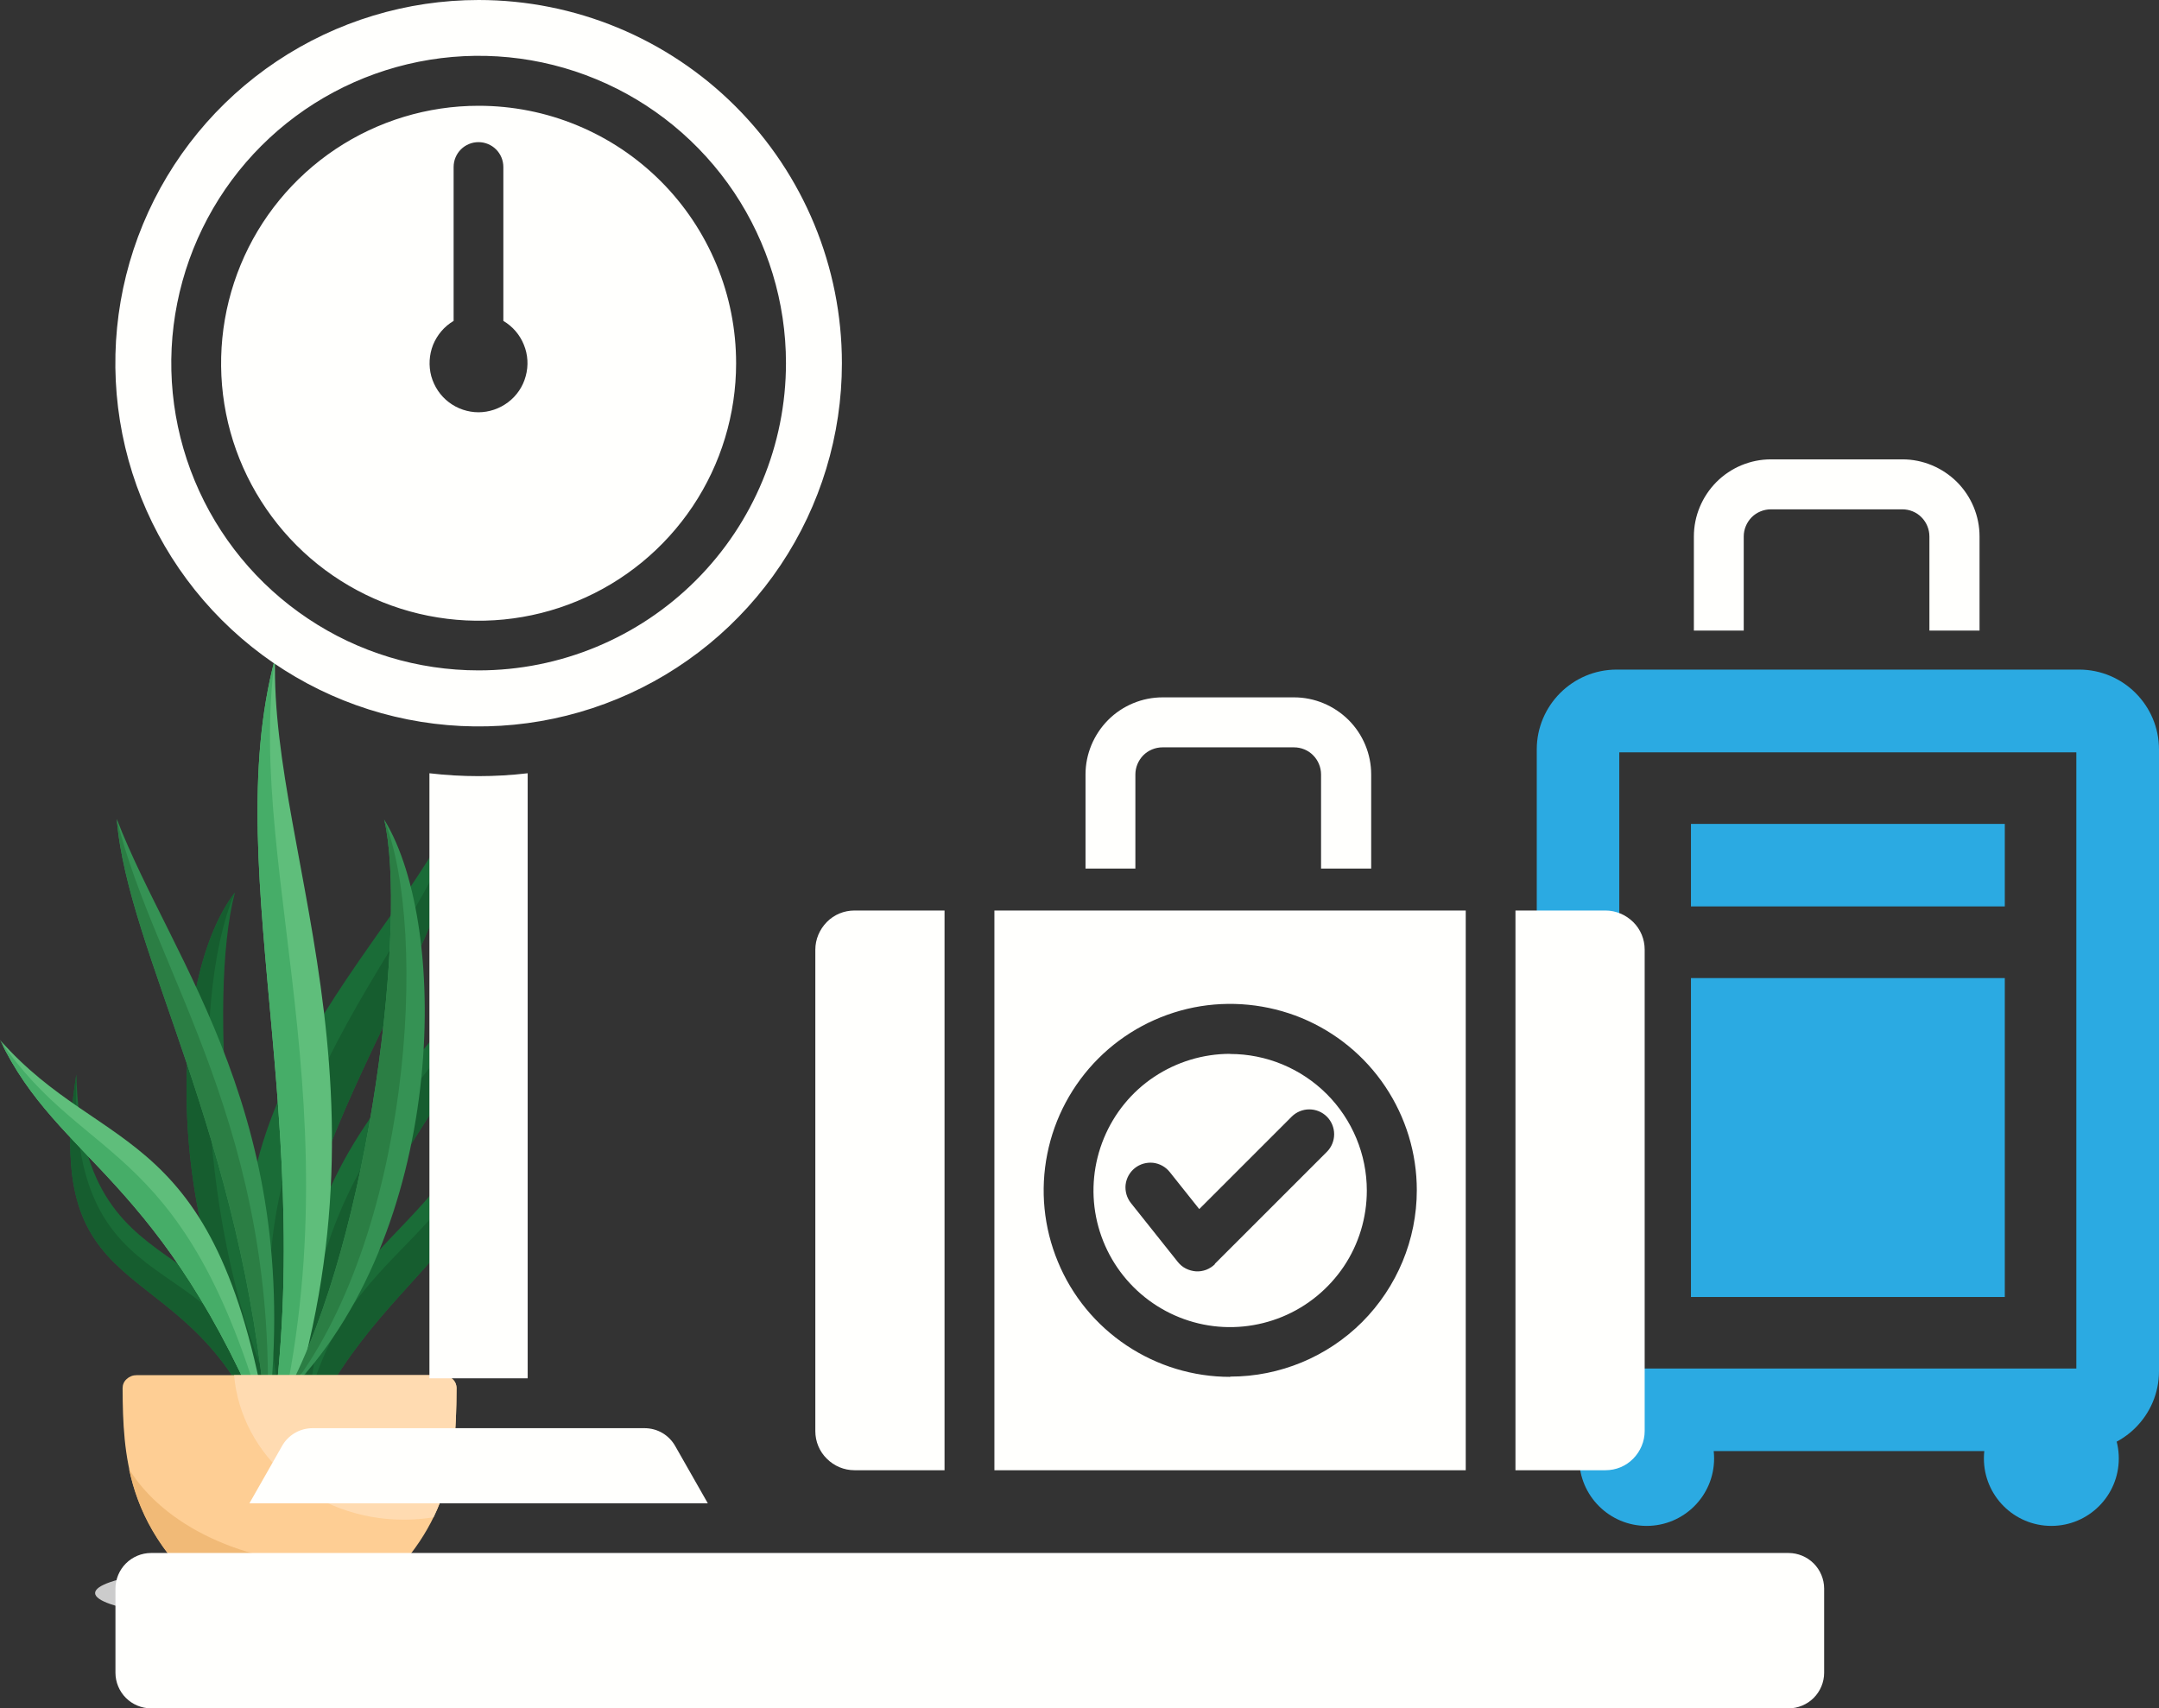 <svg width="278" height="220" viewBox="0 0 278 220" fill="none" xmlns="http://www.w3.org/2000/svg">
<rect x="0" y="0" width="278" height="220" fill="#333333" stroke="none"/>
<g id="airport-icon" clip-path="url(#clip0_5_81)">
<g id="Bag">

<animateTransform
  attributeName="transform"
  type="translate"
  values="0,0; -8,0; 0,0"
  dur="5.5s"
  repeatCount="indefinite"
/>
<path id="Vector" d="M217.734 106.101H258.144V116.726H217.734V106.101Z" fill="#2BAAE2"/>
<path id="Vector_2" d="M217.734 125.955H258.144V167.026H217.734V125.955Z" fill="#2BAAE2"/>
<path id="Vector_3" d="M278 176.579V96.514C278 90.844 273.385 86.229 267.714 86.229H208.164C202.493 86.229 197.878 90.844 197.878 96.514V176.579C197.878 182.249 202.493 186.864 208.164 186.864H267.714C273.385 186.864 278 182.249 278 176.579ZM267.357 176.238H208.504V96.888H267.357V176.238Z" fill="#2BAAE2"/>
<path id="Vector_4" d="M212.029 196.502C216.826 196.502 220.714 192.613 220.714 187.817C220.714 183.021 216.826 179.133 212.029 179.133C207.233 179.133 203.344 183.021 203.344 187.817C203.344 192.613 207.233 196.502 212.029 196.502Z" fill="#2BAAE2"/>
<path id="Vector_5" d="M264.138 196.502C268.935 196.502 272.823 192.613 272.823 187.817C272.823 183.021 268.935 179.133 264.138 179.133C259.342 179.133 255.453 183.021 255.453 187.817C255.453 192.613 259.342 196.502 264.138 196.502Z" fill="#2BAAE2"/>
<path id="Vector_6" fill-rule="evenodd" clip-rule="evenodd" d="M248.437 81.206V69.082C248.437 68.162 248.063 67.26 247.416 66.613C246.769 65.949 245.866 65.591 244.947 65.591H228.02C227.1 65.591 226.197 65.966 225.55 66.613C224.903 67.277 224.529 68.162 224.529 69.082V81.206H218.109V69.082C218.109 66.46 219.164 63.94 221.021 62.066C222.877 60.211 225.397 59.155 228.037 59.155H244.964C247.586 59.155 250.106 60.211 251.98 62.066C253.836 63.923 254.892 66.443 254.892 69.082V81.206H248.472H248.437Z" fill="#FFFFFD"/>
</g>
<g id="Clip path group">
<mask id="mask0_5_81" style="mask-type:luminance" maskUnits="userSpaceOnUse" x="0" y="84" width="67" height="125">
<g id="clippath">
<path id="Vector_7" d="M66.72 84.765H0V208.813H66.72V84.765Z" fill="white"/>
</g>
</mask>
<g mask="url(#mask0_5_81)">
<g id="Group">
<g id="Group_2">
<path id="Vector_8" fill-rule="evenodd" clip-rule="evenodd" d="M37.277 208.813C23.483 208.813 12.244 207.161 12.244 205.152C12.244 203.142 23.5 201.491 37.277 201.491C51.053 201.491 62.309 203.142 62.309 205.152C62.309 207.161 51.053 208.813 37.277 208.813Z" fill="#CCCCCC"/>
<path id="Vector_9" fill-rule="evenodd" clip-rule="evenodd" d="M9.826 138.385C4.87 170.228 24.948 160.011 34.433 186.302C34.603 155.567 10.609 169.41 9.826 138.385Z" fill="#1A6C37"/>
<path id="Vector_10" fill-rule="evenodd" clip-rule="evenodd" d="M39.763 185.365C38.724 155.073 66.771 137.926 66.703 115.211C63.093 134.622 31.521 144.941 39.763 185.365Z" fill="#1A6C37"/>
<path id="Vector_11" fill-rule="evenodd" clip-rule="evenodd" d="M36.323 182.334C29.835 161.288 26.634 128.816 30.244 114.938C21.116 126.875 21.133 161.015 36.323 182.334Z" fill="#1A6C37"/>
<path id="Vector_12" fill-rule="evenodd" clip-rule="evenodd" d="M36.953 183.526C32.372 149.539 60.028 122.703 59.67 101.69C52.807 121.664 18.715 144.345 36.953 183.526Z" fill="#1A6C37"/>
<path id="Vector_13" fill-rule="evenodd" clip-rule="evenodd" d="M64.642 130.348C67.861 162.378 49.469 160.573 38.554 186.387C40.069 155.686 62.139 161.288 64.642 130.348Z" fill="#1A6C37"/>
<path id="Vector_14" fill-rule="evenodd" clip-rule="evenodd" d="M9.826 138.385C4.87 170.228 24.948 160.011 34.433 186.302C32.73 157.916 8.685 171.862 9.826 138.385Z" fill="#165D2F"/>
<path id="Vector_15" fill-rule="evenodd" clip-rule="evenodd" d="M39.763 185.365C38.724 155.073 66.771 137.926 66.703 115.211C66.533 134.537 35.829 144.839 39.763 185.365Z" fill="#165D2F"/>
<path id="Vector_16" fill-rule="evenodd" clip-rule="evenodd" d="M36.323 182.334C26.157 161.884 24.164 129.207 30.244 114.938C21.116 126.875 21.133 161.015 36.323 182.334Z" fill="#165D2F"/>
<path id="Vector_17" fill-rule="evenodd" clip-rule="evenodd" d="M36.953 183.526C32.372 149.539 60.028 122.703 59.67 101.69C57.405 120.455 26.072 142.421 36.953 183.526Z" fill="#165D2F"/>
<path id="Vector_18" fill-rule="evenodd" clip-rule="evenodd" d="M64.642 130.348C67.861 162.378 49.469 160.573 38.554 186.387C42.556 156.81 64.881 162.531 64.642 130.348Z" fill="#165D2F"/>
<path id="Vector_19" fill-rule="evenodd" clip-rule="evenodd" d="M36.851 179.542C47.852 159.074 52.433 118.071 49.469 105.539C58.12 119.587 57.388 159.125 36.851 179.542Z" fill="#359254"/>
<path id="Vector_20" fill-rule="evenodd" clip-rule="evenodd" d="M33.445 192.67C42.59 148.432 27.826 113.167 35.42 84.765C34.739 111.073 53.523 143.834 33.445 192.67Z" fill="#5FBE7B"/>
<path id="Vector_21" fill-rule="evenodd" clip-rule="evenodd" d="M34.365 183.935C31.265 146.031 16.433 122.771 15.037 105.471C22.206 124.116 39.525 144.141 34.365 183.935Z" fill="#359254"/>
<path id="Vector_22" fill-rule="evenodd" clip-rule="evenodd" d="M34.773 185.45C20.844 151.293 7.595 149.777 0 133.924C13.521 149.283 28.285 144.226 34.773 185.45Z" fill="#5FBE7B"/>
<path id="Vector_23" fill-rule="evenodd" clip-rule="evenodd" d="M36.851 179.542C47.852 159.074 52.433 118.071 49.469 105.539C55.276 119.961 52.841 159.721 36.851 179.542Z" fill="#2B7E44"/>
<path id="Vector_24" fill-rule="evenodd" clip-rule="evenodd" d="M33.445 192.67C42.59 148.432 27.826 113.167 35.42 84.765C31.402 112.929 47.699 147.07 33.445 192.67Z" fill="#46AD68"/>
<path id="Vector_25" fill-rule="evenodd" clip-rule="evenodd" d="M34.365 183.935C31.265 146.031 16.433 122.771 15.037 105.471C19.805 125.172 36.153 145.588 34.365 183.935Z" fill="#2B7E44"/>
<path id="Vector_26" fill-rule="evenodd" clip-rule="evenodd" d="M34.773 185.45C20.844 151.293 7.595 149.777 0 133.924C11.239 150.611 24.335 146.542 34.773 185.45Z" fill="#46AD68"/>
<path id="Vector_27" fill-rule="evenodd" clip-rule="evenodd" d="M56.962 177.09H17.608C17.097 177.09 16.672 177.26 16.314 177.584C15.956 177.907 15.786 178.316 15.786 178.776C15.82 187.562 16.433 196.348 26.463 205.135H48.107C58.154 196.348 58.75 187.562 58.784 178.776C58.784 178.316 58.614 177.907 58.257 177.584C57.899 177.26 57.456 177.09 56.962 177.09Z" fill="#FECE94"/>
<path id="Vector_28" fill-rule="evenodd" clip-rule="evenodd" d="M56.962 177.09H30.142C31.044 187.511 40.478 195.701 51.99 195.701C53.301 195.701 54.561 195.599 55.821 195.395C58.512 189.861 58.767 184.327 58.784 178.776C58.784 178.316 58.614 177.907 58.257 177.584C57.899 177.26 57.456 177.09 56.962 177.09Z" fill="#FFDBB1"/>
<path id="Vector_29" fill-rule="evenodd" clip-rule="evenodd" d="M16.603 189.128C17.727 194.475 20.333 199.822 26.446 205.169H48.09C49.878 203.602 51.36 202.053 52.586 200.486C49.708 201.15 46.626 201.508 43.424 201.508C31.351 201.508 21.014 196.399 16.586 189.128H16.603Z" fill="#F1BA77"/>
</g>
</g>
</g>
</g>
<path id="Vector_30" fill-rule="evenodd" clip-rule="evenodd" d="M19.447 199.992H230.302C231.511 199.992 232.686 200.486 233.537 201.337C234.388 202.189 234.882 203.364 234.882 204.573V215.42C234.882 216.628 234.388 217.803 233.537 218.655C232.686 219.506 231.511 220 230.302 220H19.447C18.238 220 17.063 219.506 16.212 218.655C15.36 217.803 14.866 216.628 14.866 215.42V204.573C14.866 203.364 15.36 202.189 16.212 201.337C17.063 200.486 18.238 199.992 19.447 199.992ZM40.291 183.918H82.966C83.783 183.918 84.584 184.122 85.282 184.531C85.98 184.94 86.559 185.536 86.951 186.234L91.14 193.59H32.117L36.306 186.234C36.698 185.519 37.277 184.94 37.975 184.531C38.673 184.122 39.473 183.918 40.291 183.918ZM67.946 99.579V177.498H55.294V99.579C59.5 100.073 63.74 100.073 67.946 99.579ZM206.733 117.254H195.136V189.333H206.733C208.079 189.333 209.356 188.805 210.292 187.851C211.229 186.898 211.774 185.621 211.774 184.293V122.294C211.774 120.949 211.246 119.672 210.292 118.735C209.339 117.799 208.062 117.254 206.733 117.254ZM121.622 117.254H110.025C108.68 117.254 107.403 117.782 106.466 118.735C105.529 119.689 104.984 120.966 104.984 122.294V184.293C104.984 185.638 105.512 186.915 106.466 187.851C107.42 188.805 108.697 189.333 110.025 189.333H121.622V117.254ZM128.042 117.254V189.333H188.733V117.254H128.042ZM158.388 177.311C153.637 177.311 149.005 175.898 145.054 173.259C141.103 170.619 138.021 166.873 136.216 162.48C134.394 158.087 133.917 153.268 134.853 148.602C135.773 143.954 138.072 139.663 141.427 136.308C144.781 132.954 149.056 130.672 153.722 129.735C158.371 128.816 163.207 129.293 167.6 131.098C171.994 132.92 175.74 135.985 178.38 139.935C181.019 143.885 182.433 148.517 182.433 153.268C182.433 159.636 179.895 165.732 175.4 170.245C170.904 174.74 164.791 177.277 158.422 177.277L158.388 177.311ZM158.388 135.712C154.914 135.712 151.508 136.751 148.613 138.675C145.718 140.599 143.47 143.358 142.142 146.576C140.814 149.794 140.456 153.319 141.137 156.741C141.818 160.147 143.487 163.28 145.956 165.749C148.426 168.218 151.559 169.887 154.965 170.568C158.371 171.249 161.913 170.892 165.131 169.563C168.35 168.235 171.091 165.971 173.033 163.093C174.974 160.198 175.996 156.793 175.996 153.319C175.996 151.003 175.536 148.721 174.65 146.593C173.765 144.464 172.471 142.523 170.836 140.889C169.201 139.254 167.26 137.96 165.131 137.074C163.003 136.189 160.704 135.729 158.405 135.729L158.388 135.712ZM156.446 162.786C156.123 163.11 155.748 163.348 155.322 163.519C154.897 163.672 154.454 163.757 153.994 163.723C153.551 163.689 153.109 163.57 152.7 163.365C152.291 163.161 151.951 162.872 151.661 162.514L145.616 154.92C145.088 154.255 144.849 153.404 144.935 152.57C145.037 151.718 145.463 150.952 146.127 150.424C146.791 149.896 147.642 149.658 148.477 149.743C149.328 149.845 150.094 150.271 150.622 150.935L154.42 155.703L166.323 143.8C166.919 143.204 167.737 142.864 168.588 142.864C169.44 142.864 170.257 143.204 170.853 143.8C171.449 144.396 171.79 145.214 171.79 146.065C171.79 146.916 171.449 147.734 170.853 148.33L156.412 162.769L156.446 162.786ZM61.628 13.622C55.072 13.622 48.669 15.563 43.203 19.207C37.754 22.851 33.496 28.028 30.993 34.09C28.49 40.152 27.826 46.81 29.103 53.246C30.38 59.683 33.547 65.574 38.179 70.223C42.811 74.855 48.72 78.022 55.157 79.299C61.594 80.576 68.253 79.929 74.315 77.409C80.377 74.906 85.554 70.649 89.198 65.2C92.843 59.751 94.784 53.331 94.784 46.776C94.784 42.416 93.933 38.108 92.264 34.09C90.595 30.071 88.16 26.41 85.077 23.328C81.995 20.246 78.351 17.811 74.315 16.142C70.296 14.474 65.988 13.622 61.628 13.622ZM61.628 53.093C60.249 53.093 58.887 52.633 57.797 51.799C56.69 50.964 55.907 49.772 55.532 48.444C55.174 47.099 55.259 45.686 55.77 44.392C56.298 43.115 57.218 42.025 58.41 41.327V21.506C58.41 20.655 58.75 19.837 59.346 19.241C59.942 18.645 60.76 18.305 61.611 18.305C62.463 18.305 63.28 18.645 63.876 19.241C64.472 19.837 64.813 20.655 64.813 21.506V41.327C66.005 42.025 66.941 43.115 67.452 44.392C67.98 45.669 68.065 47.099 67.691 48.444C67.333 49.789 66.533 50.964 65.426 51.799C64.319 52.633 62.974 53.093 61.594 53.093H61.628ZM61.628 0C52.382 0 43.339 2.741 35.642 7.884C27.945 13.026 21.951 20.331 18.408 28.879C14.866 37.427 13.947 46.827 15.752 55.903C17.557 64.978 22.019 73.305 28.558 79.844C35.097 86.382 43.424 90.844 52.501 92.649C61.577 94.454 70.977 93.534 79.526 89.992C88.075 86.451 95.38 80.457 100.523 72.76C105.666 65.064 108.407 56.022 108.407 46.776C108.407 34.379 103.486 22.477 94.716 13.707C85.929 4.921 74.025 0 61.628 0ZM61.628 86.331C53.795 86.331 46.149 84.016 39.644 79.656C33.139 75.314 28.064 69.133 25.067 61.896C22.07 54.659 21.286 46.707 22.819 39.045C24.352 31.365 28.115 24.316 33.65 18.782C39.184 13.248 46.234 9.485 53.914 7.952C61.594 6.42 69.547 7.203 76.767 10.2C84.004 13.197 90.169 18.271 94.528 24.776C98.871 31.28 101.204 38.926 101.204 46.758C101.204 57.248 97.032 67.311 89.607 74.735C82.182 82.159 72.118 86.331 61.628 86.331ZM170.104 111.856V99.732C170.104 98.813 169.729 97.91 169.082 97.263C168.435 96.599 167.532 96.242 166.613 96.242H149.686C148.766 96.242 147.864 96.616 147.217 97.263C146.569 97.927 146.195 98.813 146.195 99.732V111.856H139.775V99.732C139.775 97.11 140.831 94.59 142.687 92.717C144.543 90.861 147.063 89.805 149.703 89.805H166.63C169.252 89.805 171.773 90.861 173.646 92.717C175.502 94.573 176.558 97.093 176.558 99.732V111.856H170.138H170.104Z" fill="#FFFFFD"/>
</g>
<defs>
<clipPath id="clip0_5_81">
<rect width="278" height="220" fill="white"/>
</clipPath>
</defs>
</svg>
